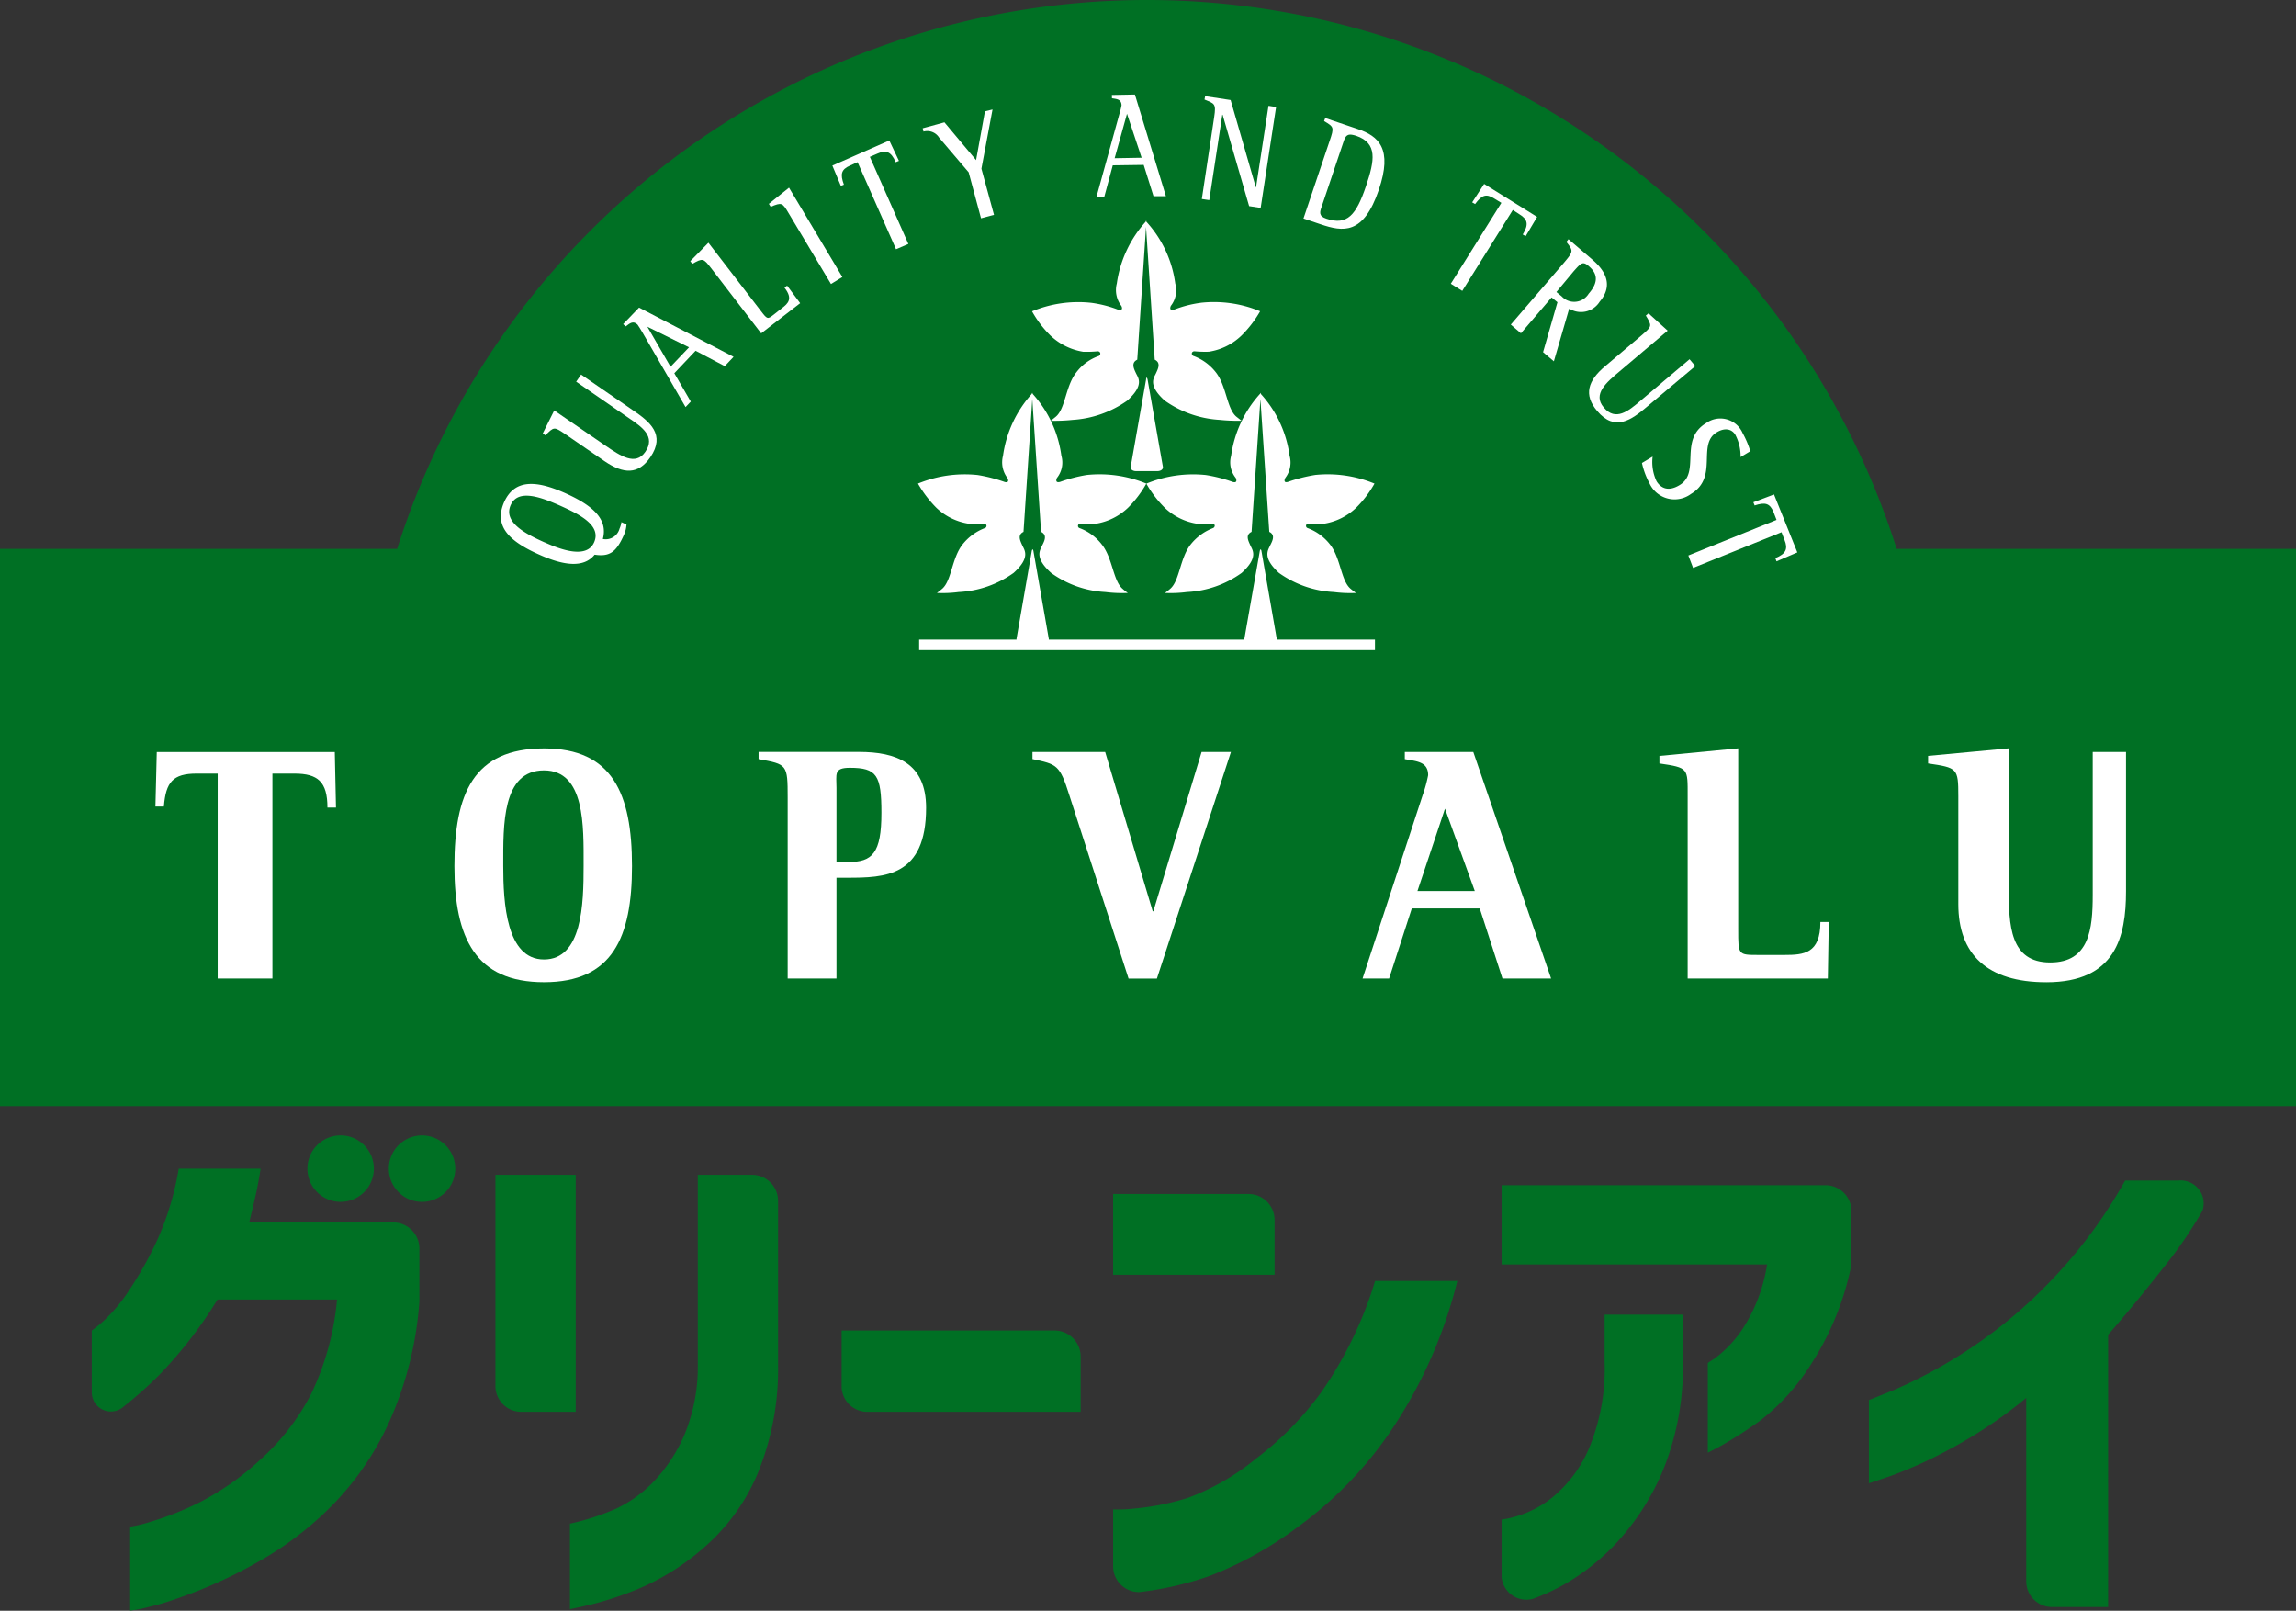 <svg id="logo_green_eye" xmlns="http://www.w3.org/2000/svg" xmlns:xlink="http://www.w3.org/1999/xlink" width="170.08" height="119.31" viewBox="0 0 170.08 119.31">
  <rect x="0" y="0" width="170.08" height="119.31" fill="#333333" stroke="none"/>
  <defs>
    <clipPath id="clip-path">
      <rect id="長方形_3998" data-name="長方形 3998" width="170.08" height="119.31" fill="none"/>
    </clipPath>
  </defs>
  <g id="グループ_6989" data-name="グループ 6989" clip-path="url(#clip-path)">
    <path id="パス_9781" data-name="パス 9781" d="M55.707,87.018H51.691v14.04a13.126,13.126,0,0,1-1.014,5.272,11.808,11.808,0,0,1-2.264,3.423,9.429,9.429,0,0,1-2.738,1.978,17.931,17.931,0,0,1-3.456,1.127v6.331c.055,0,.583-.113,1.574-.342a24.756,24.756,0,0,0,3.7-1.248,17.958,17.958,0,0,0,4.657-2.973A14.88,14.88,0,0,0,56.1,109.2a20.323,20.323,0,0,0,1.537-8.14V88.951a1.931,1.931,0,0,0-1.93-1.933" fill="#007024"/>
    <path id="パス_9782" data-name="パス 9782" d="M135.224,87.787H111.236v5.871H130.9a12.171,12.171,0,0,1-1.785,4.73,8.857,8.857,0,0,1-2.107,2.242c-.205.13-.356.229-.5.324V107.6c.194-.094.421-.213.733-.372a31.189,31.189,0,0,0,3.089-1.959,16.043,16.043,0,0,0,3.909-4.353,21.172,21.172,0,0,0,2.911-7.261V89.72a1.925,1.925,0,0,0-1.925-1.933" fill="#007024"/>
    <path id="パス_9783" data-name="パス 9783" d="M25.229,89.021a2.461,2.461,0,1,0-2.458-2.456,2.458,2.458,0,0,0,2.458,2.456" fill="#007024"/>
    <path id="パス_9784" data-name="パス 9784" d="M31.26,84.1a2.461,2.461,0,1,0,2.464,2.466A2.468,2.468,0,0,0,31.26,84.1" fill="#007024"/>
    <path id="パス_9785" data-name="パス 9785" d="M29.142,90.547H18.458c.15-.609.307-1.251.458-1.913s.28-1.359.388-2.068H13.239a21.506,21.506,0,0,1-1.584,5.269,27.07,27.07,0,0,1-2.092,3.739,11.968,11.968,0,0,1-1.9,2.28,10.8,10.8,0,0,1-.863.7v4.568a1.415,1.415,0,0,0,2.356,1.07,29.815,29.815,0,0,0,2.63-2.337,32.1,32.1,0,0,0,4.329-5.6h8.851a20.3,20.3,0,0,1-1.929,7.016,17.032,17.032,0,0,1-3.779,4.868,19.866,19.866,0,0,1-4.485,3.145,22.391,22.391,0,0,1-3.623,1.436,10.1,10.1,0,0,1-1.509.362v6.215a9.207,9.207,0,0,0,1.455-.288c.5-.114,1.062-.275,1.7-.491.582-.2,1.234-.434,1.951-.717a35.713,35.713,0,0,0,4.836-2.38,24.647,24.647,0,0,0,5.051-3.946,21.358,21.358,0,0,0,4.248-6.269,26.364,26.364,0,0,0,2.183-8.8V92.48a1.932,1.932,0,0,0-1.93-1.933" fill="#007024"/>
    <path id="パス_9786" data-name="パス 9786" d="M36.7,87.018v15.646a1.91,1.91,0,0,0,1.908,1.911h4.038V87.018Z" fill="#007024"/>
    <path id="パス_9787" data-name="パス 9787" d="M78.121,98.552H62.343v4.113a1.9,1.9,0,0,0,1.9,1.911H80.051v-4.094a1.933,1.933,0,0,0-1.93-1.93" fill="#007024"/>
    <path id="パス_9788" data-name="パス 9788" d="M101.862,94.883a29.236,29.236,0,0,1-3.973,8.221A23.616,23.616,0,0,1,93,108.074a17.445,17.445,0,0,1-5.035,2.884,19.172,19.172,0,0,1-3.941.781,10.815,10.815,0,0,1-1.568.065v4.216a1.91,1.91,0,0,0,1.908,1.908c.032,0,.081-.005.108-.008a24.553,24.553,0,0,0,5.083-1.17,27.012,27.012,0,0,0,6.571-3.639,28.627,28.627,0,0,0,6.685-6.805,34.751,34.751,0,0,0,5.142-11.423Z" fill="#007024"/>
    <path id="パス_9789" data-name="パス 9789" d="M94.417,90.371a1.931,1.931,0,0,0-1.93-1.933H82.455v5.987H94.417Z" fill="#007024"/>
    <path id="パス_9790" data-name="パス 9790" d="M118.864,97.376v3.52a15.34,15.34,0,0,1-1.175,6.428,9.555,9.555,0,0,1-2.566,3.483,7.656,7.656,0,0,1-2.642,1.458,6.825,6.825,0,0,1-1.245.288v4.3a1.846,1.846,0,0,0,2.324,1.574,16.056,16.056,0,0,0,2.291-1.054,16.443,16.443,0,0,0,3.876-3.073,18.375,18.375,0,0,0,3.4-5.245,20.151,20.151,0,0,0,1.537-7.921V97.376Z" fill="#007024"/>
    <path id="パス_9791" data-name="パス 9791" d="M161.38,87.442h-3.957a36.2,36.2,0,0,1-5.946,7.881,35.151,35.151,0,0,1-6.188,4.981,35.842,35.842,0,0,1-4.889,2.609q-1.924.789-1.957.787v6.167c.021,0,.571-.183,1.649-.555a32.839,32.839,0,0,0,4.334-1.968,34.362,34.362,0,0,0,5.671-3.8v13.581a1.907,1.907,0,0,0,1.909,1.909h4.156V98.868c1.277-1.453,2.679-3.165,4.226-5.132a32.115,32.115,0,0,0,2.76-4.051,1.7,1.7,0,0,0-1.768-2.243" fill="#007024"/>
    <path id="パス_9792" data-name="パス 9792" d="M140.5,40.655a58.266,58.266,0,0,0-111.082,0H0V81.934H170.08V40.655Z" fill="#007024"/>
    <path id="パス_9793" data-name="パス 9793" d="M16.125,57.3H14.572c-1.758,0-2.291.624-2.431,2.441h-.627l.1-4.038H24.8l.088,4.114h-.633c0-1.911-.709-2.517-2.444-2.517H20.18V72.481H16.125Z" fill="#fff"/>
    <path id="パス_9794" data-name="パス 9794" d="M37.278,64.119c0-3.011-.094-7.055,3.017-7.055,3.053,0,2.936,4.12,2.936,7.055,0,2.854-.1,6.95-2.936,6.95-2.789,0-3.017-4.178-3.017-6.95M40.3,72.753c5.074,0,6.516-3.322,6.516-8.6,0-5.362-1.442-8.716-6.516-8.716-5.232,0-6.639,3.354-6.639,8.716s1.582,8.6,6.639,8.6" fill="#fff"/>
    <path id="パス_9795" data-name="パス 9795" d="M61.963,58.362c0-1.023-.217-1.491.991-1.491,2,0,2.338.55,2.338,3.334,0,3-.674,3.644-2.444,3.644h-.885ZM58.348,72.48h3.615V65.015h.78c2.8,0,5.859-.064,5.859-5.182,0-3.32-2.209-4.137-4.975-4.137H56.192v.533c2.121.384,2.156.384,2.156,2.854Z" fill="#fff"/>
    <path id="パス_9796" data-name="パス 9796" d="M79.207,58.884c-.715-2.268-.925-2.268-2.725-2.66V55.7h5.385l3.522,11.8h.047L89.01,55.7h2.174L85.7,72.484H83.6Z" fill="#fff"/>
    <path id="パス_9797" data-name="パス 9797" d="M107.04,59.9l2.208,6.1H105ZM100.934,72.48H102.9l1.682-5.191h5.033l1.682,5.191H114.9L109.137,55.7h-5.074v.53c.891.164,1.729.187,1.729,1.192a10.107,10.107,0,0,1-.4,1.459Z" fill="#fff"/>
    <path id="パス_9798" data-name="パス 9798" d="M125.016,58.977c0-2.092.076-2.106-2.092-2.428v-.557l5.836-.56V68.871c0,1.863,0,1.863,1.494,1.863h1.934c1.424,0,2.66-.094,2.66-2.441h.621l-.07,4.187H125.016Z" fill="#fff"/>
    <path id="パス_9799" data-name="パス 9799" d="M157.488,66.023c0,3.35-.756,6.733-5.9,6.733-4.383,0-6.522-2.066-6.522-5.784V58.978c0-2.089-.07-2.107-2.238-2.429v-.56l5.97-.557V65.713c0,2.854.094,5.578,3.077,5.578,2.894,0,3.146-2.466,3.146-5V55.7h2.467Z" fill="#fff"/>
    <path id="パス_9800" data-name="パス 9800" d="M94.576,47.312l-1.131-6.495c-.035-.161-.088-.161-.123,0L92.18,47.312v.067H77.689a.126.126,0,0,0,0-.067l-1.136-6.495c-.03-.161-.083-.161-.123,0L75.3,47.312v.067H68.086v.774h33.767v-.774H94.576Z" fill="#fff"/>
    <path id="パス_9801" data-name="パス 9801" d="M88.957,22.427a8.406,8.406,0,0,0-2,.516c-.363.082-.269-.208-.217-.3A1.862,1.862,0,0,0,87.059,21a8.431,8.431,0,0,0-2.145-4.582l.006-.071c-.006.018-.018.026-.024.041-.005-.015-.023-.023-.023-.041v.071A8.644,8.644,0,0,0,82.729,21a1.916,1.916,0,0,0,.328,1.646c.064.094.152.384-.211.3a8.693,8.693,0,0,0-2-.516,8.916,8.916,0,0,0-4.395.63A8,8,0,0,0,77.8,24.841a4.577,4.577,0,0,0,2.431,1.213,8.4,8.4,0,0,0,1.067-.032c.187-.015.3.187.117.337a3.547,3.547,0,0,0-1.682,1.221c-.8,1-.808,2.684-1.517,3.282-.211.176-.393.307-.393.307a13.352,13.352,0,0,0,1.629-.067A7.84,7.84,0,0,0,83.5,29.675c1.289-1.151.809-1.693.656-2.018s-.392-.785.088-1.014l.65-9.838.645,9.838c.48.229.24.68.088,1.014s-.621.867.656,2.018A7.826,7.826,0,0,0,90.346,31.1a13.3,13.3,0,0,0,1.629.067s-.17-.131-.393-.307c-.709-.6-.726-2.28-1.517-3.282a3.724,3.724,0,0,0-1.682-1.221c-.193-.15-.07-.352.111-.337a8.356,8.356,0,0,0,1.049.032,4.443,4.443,0,0,0,2.438-1.213,8.419,8.419,0,0,0,1.365-1.784,8.9,8.9,0,0,0-4.389-.63" fill="#fff"/>
    <path id="パス_9802" data-name="パス 9802" d="M84.9,28.1l-1.142,6.478c-.042.178.146.319.4.319h1.576c.258,0,.44-.141.41-.319L85.007,28.1c-.047-.175-.093-.175-.111,0" fill="#fff"/>
    <path id="パス_9803" data-name="パス 9803" d="M80.514,35.18a11.258,11.258,0,0,0-1.986.513c-.37.1-.287-.191-.229-.3a1.824,1.824,0,0,0,.322-1.644,8.494,8.494,0,0,0-2.132-4.582V29.1a.071.071,0,0,0-.024.041.131.131,0,0,0-.029-.041v.07A8.6,8.6,0,0,0,74.3,33.753a1.914,1.914,0,0,0,.322,1.644c.065.1.153.4-.205.3a11.467,11.467,0,0,0-2-.513A9.11,9.11,0,0,0,68,35.819a8.583,8.583,0,0,0,1.36,1.79A4.457,4.457,0,0,0,71.819,38.8a5.682,5.682,0,0,0,1.06-.02.172.172,0,0,1,.1.325A3.845,3.845,0,0,0,71.3,40.33c-.8,1.014-.808,2.7-1.517,3.291-.211.178-.381.3-.381.3a9.1,9.1,0,0,0,1.611-.067,7.614,7.614,0,0,0,4.067-1.415c1.289-1.154.8-1.7.65-2.039s-.387-.774.088-1.005l.65-9.835.651,9.835c.48.231.246.682.082,1.005-.141.337-.622.885.668,2.039a7.542,7.542,0,0,0,4.019,1.415,9.655,9.655,0,0,0,1.658.067,3.388,3.388,0,0,1-.381-.3c-.714-.595-.738-2.277-1.546-3.291a3.717,3.717,0,0,0-1.676-1.224.175.175,0,0,1,.117-.325,5.51,5.51,0,0,0,1.061.02,4.474,4.474,0,0,0,2.437-1.192,8.133,8.133,0,0,0,1.359-1.79,9.071,9.071,0,0,0-4.4-.639" fill="#fff"/>
    <path id="パス_9804" data-name="パス 9804" d="M97.424,35.18a11.717,11.717,0,0,0-2.016.513c-.351.1-.251-.191-.193-.3a1.865,1.865,0,0,0,.311-1.644,8.431,8.431,0,0,0-2.139-4.582V29.1c0,.012-.012.018-.018.041a.076.076,0,0,0-.029-.041v.07A8.564,8.564,0,0,0,91.2,33.753a1.822,1.822,0,0,0,.34,1.644c.041.1.147.4-.222.3a10.873,10.873,0,0,0-2-.513,9.075,9.075,0,0,0-4.4.639,8.29,8.29,0,0,0,1.366,1.79A4.448,4.448,0,0,0,88.723,38.8a5.655,5.655,0,0,0,1.06-.02c.176-.009.293.184.1.325A3.878,3.878,0,0,0,88.2,40.33c-.8,1.014-.814,2.7-1.523,3.291-.205.178-.381.3-.381.3a9.242,9.242,0,0,0,1.623-.067,7.563,7.563,0,0,0,4.055-1.415c1.277-1.154.8-1.7.65-2.039s-.393-.774.088-1.005l.656-9.835.657,9.835c.474.231.228.682.064,1.005-.141.337-.615.885.656,2.039a7.657,7.657,0,0,0,4.061,1.415,9.507,9.507,0,0,0,1.646.067s-.181-.123-.392-.3c-.727-.595-.739-2.277-1.535-3.291a3.779,3.779,0,0,0-1.682-1.224.172.172,0,0,1,.1-.325,5.8,5.8,0,0,0,1.067.02,4.465,4.465,0,0,0,2.449-1.192,8.133,8.133,0,0,0,1.359-1.79,9.078,9.078,0,0,0-4.4-.639" fill="#fff"/>
    <path id="パス_9805" data-name="パス 9805" d="M40.335,40.172c-1.394-.621-3.081-1.494-2.5-2.771.557-1.248,2.356-.524,3.7.073,1.33.6,3.041,1.424,2.472,2.7-.545,1.219-2.4.569-3.674-.006m5.7-1.494a1.792,1.792,0,0,1-.141.484,1.055,1.055,0,0,1-1.236.764c.392-1.459-.727-2.458-2.707-3.36-2.209-1-3.82-1.093-4.6.618-.791,1.787.363,2.906,2.578,3.893,1.84.83,3.317,1.011,4.119.012,1.12.167,1.6-.187,2.168-1.456a2.216,2.216,0,0,0,.194-.779Z" fill="#fff"/>
    <path id="パス_9806" data-name="パス 9806" d="M46.875,30.381c1.254.85,2.449,1.805,1.3,3.486-.9,1.307-1.992,1.243-3.381.3L41.83,32.127c-.785-.527-.8-.518-1.43.117l-.193-.143.849-1.7,3.827,2.63c1.066.724,2.191,1.5,2.918.44.785-1.134-.246-1.84-1.19-2.484L42.68,28.272l.363-.528Z" fill="#fff"/>
    <path id="パス_9807" data-name="パス 9807" d="M47.953,24.2l3.088,1.526-1.371,1.44Zm2.83,5.952.387-.406-1.219-2.1,1.576-1.665,2.162,1.14.651-.691-7-3.647L46.16,24.008l.193.167c.293-.219.54-.45.867-.14.048.058.264.4.364.578Z" fill="#fff"/>
    <path id="パス_9808" data-name="パス 9808" d="M52.676,19.863c-.58-.75-.615-.75-1.394-.319l-.147-.2,1.342-1.365L56.338,23c.51.665.51.665.984.3l.61-.483c.445-.34.826-.686.181-1.509l.194-.152.967,1.3-2.889,2.235Z" fill="#fff"/>
    <path id="パス_9809" data-name="パス 9809" d="M58.424,15.8c-.48-.814-.516-.812-1.336-.483l-.135-.217,1.494-1.2L62.4,20.52l-.844.516Z" fill="#fff"/>
    <path id="パス_9810" data-name="パス 9810" d="M63.527,12.012l-.562.252c-.651.287-.739.633-.452,1.412l-.228.088-.627-1.5,4.219-1.858.714,1.509-.24.1c-.345-.8-.72-.92-1.353-.639l-.563.243,2.854,6.451-.914.393Z" fill="#fff"/>
    <path id="パス_9811" data-name="パス 9811" d="M71.754,12.762l-2.186-2.567a1.034,1.034,0,0,0-1.16-.451L68.35,9.5l1.611-.44,2.344,2.8.656-3.613.562-.137L72.7,12.495l.932,3.419-.961.255Z" fill="#fff"/>
    <path id="パス_9812" data-name="パス 9812" d="M83.484,8.425l1.085,3.258-2,.035Zm-2.267,6.182.58-.012.633-2.349,2.291-.032.726,2.317.92,0L84.07,7l-1.705.032.006.246c.358.056.692.067.709.521a5.451,5.451,0,0,1-.164.657Z" fill="#fff"/>
    <path id="パス_9813" data-name="パス 9813" d="M89.941,8.681c.158-1.034.023-1-.715-1.309l.047-.252,1.887.287,1.869,6.474.012,0,.925-6.044.563.088L93.386,15.4l-.855-.132L90.568,8.5h-.024l-.966,6.322-.551-.082Z" fill="#fff"/>
    <path id="パス_9814" data-name="パス 9814" d="M99.557,10.4c.17-.486.4-.5.9-.346,1.6.548,1.377,1.814.738,3.712-.726,2.153-1.389,2.956-2.941,2.432-.586-.191-.493-.49-.345-.905Zm-3,5.783,1.266.428c1.663.559,3.175.814,4.318-2.561,1.025-3.017.018-3.972-1.606-4.508l-2.366-.8-.083.225c.721.437.761.443.4,1.494Z" fill="#fff"/>
    <path id="パス_9815" data-name="パス 9815" d="M111.217,15.026l-.533-.325c-.6-.38-.926-.249-1.413.414l-.216-.126.885-1.366,3.925,2.443-.849,1.43-.217-.128c.457-.736.369-1.123-.234-1.489l-.5-.326-3.744,5.992-.85-.527Z" fill="#fff"/>
    <path id="パス_9816" data-name="パス 9816" d="M116.566,20.1c.551-.616.674-.777,1.131-.381.58.492.791,1.119-.012,2.033a1.262,1.262,0,0,1-2,.2l-.392-.322Zm-4.652,3.943.75.644,2.273-2.657.434.355-1.066,3.7.8.677,1.136-3.905a1.631,1.631,0,0,0,2.256-.51c1.307-1.533-.117-2.751-.627-3.191l-1.682-1.438-.158.2c.522.668.539.689-.17,1.535Z" fill="#fff"/>
    <path id="パス_9817" data-name="パス 9817" d="M122.021,30.111c-1.154.981-2.385,1.9-3.709.328-1.025-1.2-.68-2.256.6-3.322l2.753-2.332c.715-.627.715-.645.252-1.412l.2-.164,1.418,1.283L119.982,27.5c-.978.817-2.022,1.7-1.184,2.677.879,1.058,1.846.258,2.719-.489l3.639-3.079.428.507Z" fill="#fff"/>
    <path id="パス_9818" data-name="パス 9818" d="M128.936,33.855a3.389,3.389,0,0,0-.387-1.646c-.246-.414-.75-.566-1.377-.188-1.494.9.164,3.322-1.91,4.565a2.044,2.044,0,0,1-3.076-.792,5.8,5.8,0,0,1-.556-1.5l.79-.474a3.336,3.336,0,0,0,.293,1.828c.3.483.844.809,1.711.278,1.571-.943-.082-3.348,1.958-4.585a1.8,1.8,0,0,1,2.706.739,6.8,6.8,0,0,1,.569,1.341Z" fill="#fff"/>
    <path id="パス_9819" data-name="パス 9819" d="M131.6,38.508l-.223-.577c-.275-.665-.621-.747-1.4-.492l-.094-.237,1.53-.578,1.728,4.292-1.541.662-.088-.24c.8-.322.943-.691.68-1.342l-.223-.574-6.551,2.643-.351-.92Z" fill="#fff"/>
  </g>
</svg>
